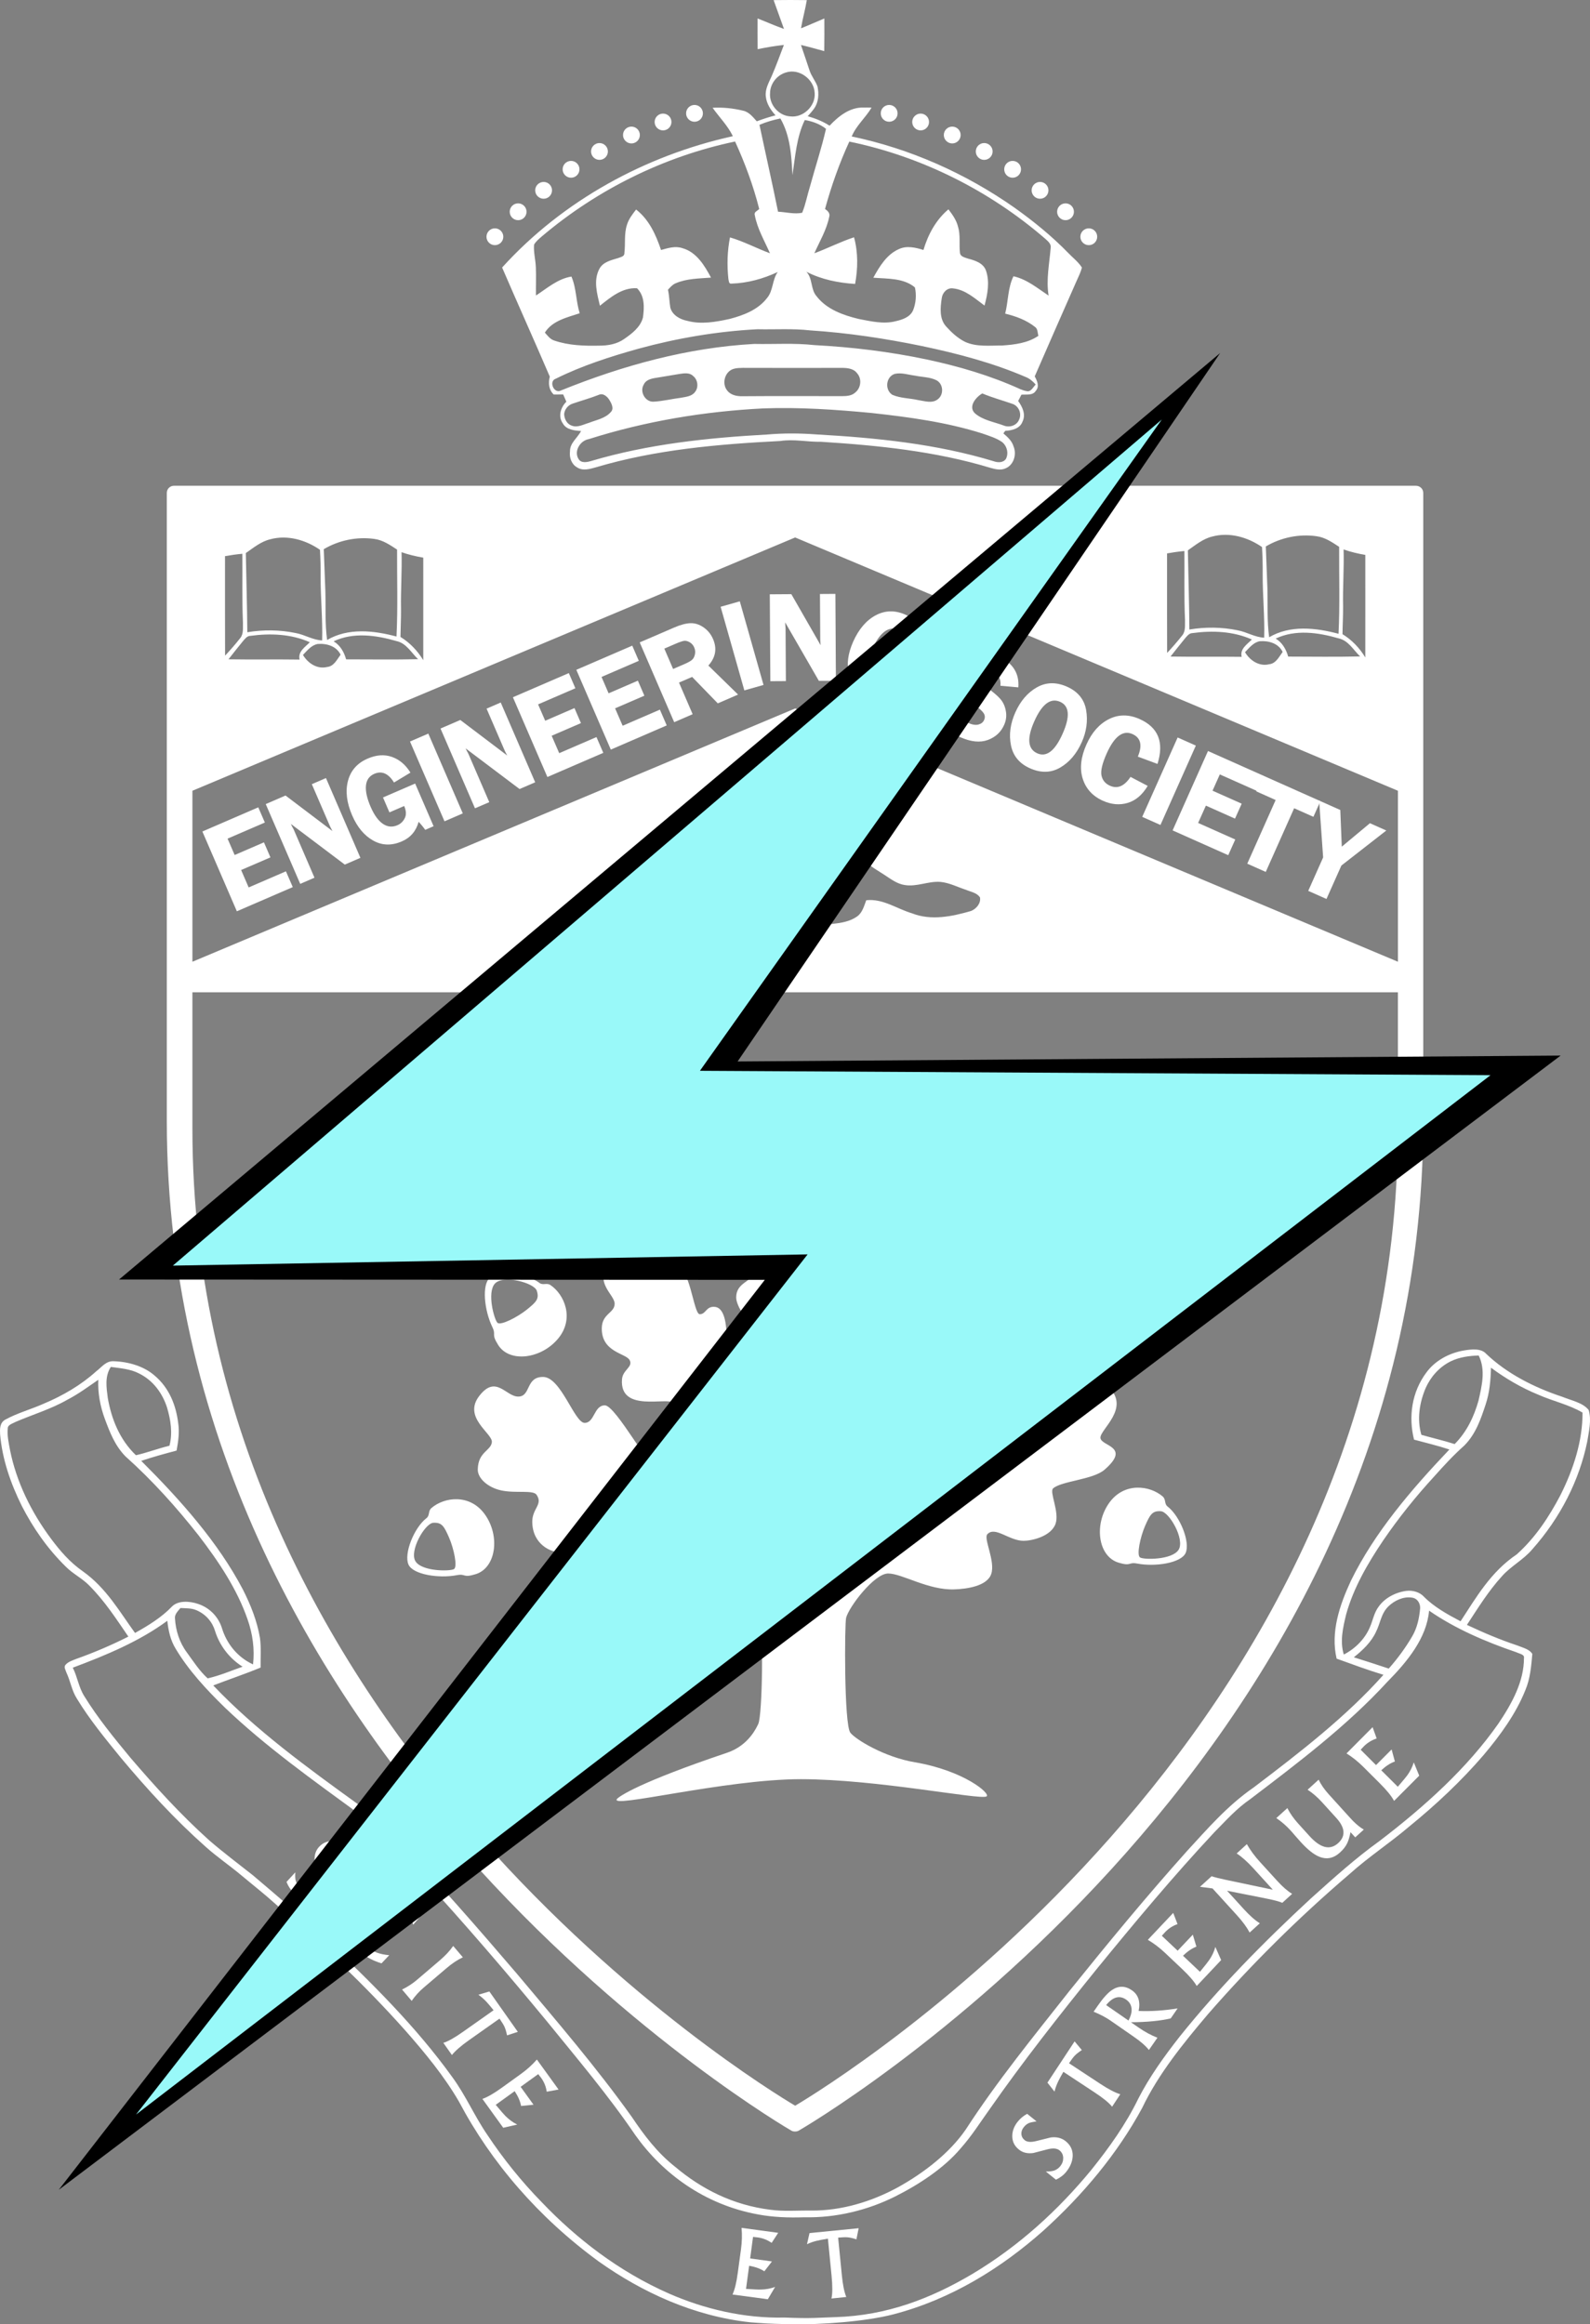 <?xml version="1.0" encoding="UTF-8" standalone="no"?>
<!-- Generator: Adobe Illustrator 16.0.0, SVG Export Plug-In . SVG Version: 6.00 Build 0)  -->

<svg
   version="1.1"
   id="Layer_1"
   x="0px"
   y="0px"
   width="272.945px"
   height="398.881px"
   viewBox="0 0 272.945 398.881"
   enable-background="new 0 0 272.945 398.881"
   xml:space="preserve"
   sodipodi:docname="icon-dark.svg"
   inkscape:version="1.4 (86a8ad7, 2024-10-11)"
   xmlns:inkscape="http://www.inkscape.org/namespaces/inkscape"
   xmlns:sodipodi="http://sodipodi.sourceforge.net/DTD/sodipodi-0.dtd"
   xmlns="http://www.w3.org/2000/svg"
   xmlns:svg="http://www.w3.org/2000/svg"><rect x="0" y="0" width="272.945" height="398.881" fill="#808080" stroke="none"/><sodipodi:namedview
   id="namedview51"
   pagecolor="#ffffff"
   bordercolor="#000000"
   borderopacity="0.25"
   inkscape:showpageshadow="2"
   inkscape:pageopacity="0.0"
   inkscape:pagecheckerboard="0"
   inkscape:deskcolor="#d1d1d1"
   inkscape:zoom="2.0557509"
   inkscape:cx="136.44649"
   inkscape:cy="199.44051"
   inkscape:window-width="1920"
   inkscape:window-height="1022"
   inkscape:window-x="-8"
   inkscape:window-y="-8"
   inkscape:window-maximized="1"
   inkscape:current-layer="Layer_1" /><defs
   id="defs51" />
<path
   d="M251.365,231.748c1.281-0.203,2.893-0.394,3.775,0.6c3.485,3.324,8.108,5.729,13.043,7.357  c1.565,0.646,3.551,1.002,4.543,2.286c0.5,1.771,0.033,3.614-0.252,5.396c-1.363,6.656-4.604,13.066-9.459,18.52  c-1.455,1.732-3.681,2.885-5.179,4.586c-2.373,2.6-4.144,5.516-6.021,8.358c2.81,1.323,5.683,2.545,8.688,3.543  c0.908,0.374,2.08,0.639,2.541,1.448c-0.188,2.09-0.354,4.222-1.199,6.219c-1.604,4.009-4.255,7.675-7.171,11.134  c-3.798,4.416-8.153,8.516-12.834,12.318c-3.25,2.769-6.938,5.18-10.097,8.03c-8.828,7.534-16.971,15.622-24.383,24.119  c-4.312,5.089-8.537,10.313-11.301,16.109c-4.199,7.752-10.092,14.854-17.041,21.118c-7.082,6.268-15.664,11.686-25.699,14.293  c-4.633,1.197-12.303,1.805-17.764,1.683c-4.011-0.091-4.466-0.163-6.693-0.321c-9.775-1.044-18.662-5.187-26.035-10.413  c-10.36-7.54-18.529-17.041-24.029-27.451c-2.513-4.339-5.797-8.334-9.225-12.224c-6.828-7.673-14.437-14.854-22.354-21.771  c-1.855-1.679-3.856-3.237-5.787-4.855c-2.011-1.685-4.226-3.191-6.162-4.93c-5.329-4.733-10.053-9.901-14.494-15.209  c-2.682-3.29-5.39-6.583-7.545-10.134c-0.926-1.42-1.126-3.049-1.837-4.537c-0.128-0.439-0.519-0.946-0.111-1.354  c0.44-0.492,1.171-0.719,1.816-0.981c3.089-1.095,6.077-2.378,8.938-3.823c-2.067-3.009-4.049-6.102-6.738-8.785  c-1.18-1.212-2.842-2.025-4.024-3.236c-3.16-3.104-5.61-6.659-7.521-10.379c-1.952-3.929-3.372-8.07-3.736-12.315  c-0.042-0.882-0.1-2.001,0.934-2.543c2.02-1.106,4.361-1.741,6.495-2.688c3.392-1.416,6.526-3.272,9.082-5.593  c0.918-0.669,1.663-1.841,3.086-1.713c2.547,0.092,5.125,0.892,6.895,2.431c2.587,2.164,3.703,5.191,4.076,8.143  c0.247,1.589,0.021,3.186-0.272,4.754c-2.043,0.54-4.086,1.1-6.068,1.765c6.785,6.78,13.193,13.974,17.443,22.069  c1.362,2.672,2.454,5.456,2.938,8.328c0.23,1.685,0.082,3.385,0.11,5.076c-2.661,1.104-5.425,2.022-8.129,3.065  c7.239,7.622,16.082,14.062,24.896,20.423c2.33,1.694,4.277,3.704,6.236,5.68c7.372,7.543,14.195,15.443,20.975,23.352  c6.865,8.178,13.675,16.088,19.785,24.652c2.05,3.059,4.318,6.083,7.408,8.513c4.516,3.803,9.906,6.564,16.336,7.36  c2.312,0.315,4.645,0.108,6.96,0.139c5.328,0.052,10.504-1.582,14.9-3.97c4.59-2.538,8.969-5.983,11.68-9.939  c5.402-8.328,11.633-15.963,17.879-23.88c6.506-8.081,13.127-16.118,20.123-23.929c3.518-3.827,6.931-7.785,11.426-10.894  c7.939-6.018,15.878-12.149,22.275-19.328c-2.727-0.826-5.371-1.819-8.037-2.773c-1.062-4.538,0.492-9.15,2.459-13.38  c4.027-8.226,10.285-15.56,16.9-22.515c-1.984-0.653-4.039-1.146-6.07-1.692c-0.971-3.89-0.422-8.16,2.162-11.578  C246.314,233.565,248.698,232.186,251.365,231.748 M249.017,233.629c-2.037,1.021-3.438,2.718-4.26,4.521  c-1.097,2.566-1.537,5.416-0.761,8.082c1.892,0.551,3.836,0.982,5.715,1.59c2.132-2.145,3.343-4.791,4.093-7.451  c0.575-2.537,1.256-5.258,0.037-7.748C252.17,232.668,250.464,232.916,249.017,233.629 M19.024,234.582  c-1.07,1.637-0.75,3.559-0.521,5.326c0.612,3.512,1.981,7.098,4.832,9.828c1.95-0.447,3.81-1.158,5.757-1.633  c0.565-2.18,0.217-4.424-0.42-6.562c-0.746-2.309-2.265-4.59-4.82-5.847C22.406,234.941,20.67,234.806,19.024,234.582   M255.015,241.071c-0.812,2.438-1.656,4.995-3.638,6.993c-1.887,1.676-3.557,3.498-5.192,5.33  c-3.188,3.467-6.104,7.111-8.695,10.898c-2.723,4.024-5.152,8.24-6.404,12.746c-0.541,2.26-1.109,4.621-0.402,6.903  c2.104-1.087,3.679-2.795,4.486-4.717c0.521-1.185,0.699-2.478,1.533-3.56c1-1.379,2.744-2.371,4.676-2.646  c1.135-0.148,2.344,0.22,3.035,0.975c1.727,1.754,4.021,3.036,6.312,4.239c2.676-4.083,5.17-8.476,9.64-11.479  c3.272-2.938,5.582-6.517,7.493-10.146c2.255-4.494,3.82-9.31,3.804-14.188c-2.308-1.371-5.104-1.965-7.584-3.069  c-2.976-1.214-5.674-2.818-8.133-4.64C255.894,236.847,255.714,239.002,255.015,241.071 M11.528,240.229  c-2.744,1.581-5.914,2.521-8.863,3.792c-0.514,0.289-1.358,0.496-1.332,1.119c-0.13,1.26,0.175,2.511,0.396,3.751  c1.089,5.396,3.591,10.564,7.064,15.22c1.521,2.03,3.209,4.013,5.447,5.562c4.015,2.854,6.27,6.894,8.938,10.563  c2.3-1.28,4.558-2.681,6.29-4.481c1.06-1.146,3.116-0.998,4.565-0.492c2.133,0.714,3.535,2.398,4.077,4.185  c0.77,2.498,2.53,4.896,5.327,6.185c0.298-2.618-0.062-5.254-0.955-7.771c-1.785-5.15-4.951-9.891-8.414-14.396  c-3.754-4.76-7.859-9.355-12.539-13.541c-1.819-1.856-2.697-4.181-3.533-6.422c-0.803-2.176-1.219-4.441-1.124-6.713  C15.136,237.979,13.46,239.238,11.528,240.229 M238.398,275.616c-1.334,1.24-1.439,2.978-2.197,4.445  c-0.781,1.696-2.223,3.108-3.799,4.351c2.006,0.637,4.012,1.271,5.996,1.938c1.525-1.725,2.877-3.566,4-5.488  c0.9-1.512,1.238-3.199,1.389-4.869c0.033-0.746-0.396-1.686-1.402-1.822C240.859,273.936,239.366,274.709,238.398,275.616   M30.982,275.955c-0.445,0.537-1.037,1.094-0.944,1.801c0.123,2.043,0.75,4.097,2.058,5.851c1.108,1.508,2.106,3.104,3.549,4.421  c2.079-0.462,4.012-1.314,5.998-1.999c-2.387-1.512-3.968-3.728-4.72-6.108c-0.432-1.504-1.558-2.918-3.278-3.619  C32.817,275.959,31.872,276.012,30.982,275.955 M245.32,276.407c-0.404,4.679-3.703,8.718-7.195,12.251  c-6.832,7.446-15.205,13.792-23.51,20.101c-2.389,1.643-4.221,3.729-6.17,5.695c-7.084,7.583-13.656,15.472-20.131,23.396  c-6.412,7.927-12.703,15.92-18.471,24.174c-1.711,2.387-2.986,4.466-4.976,6.713c-2.815,3.32-7.056,6.134-11.267,8.239  c-4.651,2.312-10.082,3.665-15.545,3.534c-2.672,0.093-5.354,0-7.961-0.492c-9.18-1.688-16.358-7.029-21.033-13.608  c-4.646-6.838-9.93-13.062-15.213-19.567c-6.931-8.396-14.049-16.688-21.488-24.797c-3.438-3.666-6.812-7.396-10.707-10.747  c-7.965-5.822-16.059-11.582-23.025-18.234c-3.217-3.132-6.268-6.425-8.469-10.116c-0.919-1.491-1.256-3.153-1.436-4.803  c-4.744,3.498-10.463,5.897-16.229,8.048c0.805,1.592,1.001,3.346,1.973,4.887c2.271,3.688,5.076,7.133,7.902,10.543  c4.224,4.933,8.623,9.779,13.582,14.232c2.386,2.054,4.934,3.973,7.425,5.934c4.209,3.562,8.412,7.14,12.38,10.885  c7.944,7.471,15.696,15.175,21.854,23.737c2.359,3.209,3.849,6.773,6.098,10.027c2.679,4.029,5.771,7.884,9.275,11.472  c5.994,6.278,13.238,11.894,21.844,15.689c6.07,2.66,12.914,4.284,19.833,4.12c4.79,0.199,5.758,0.016,8.77-0.072  c8.81-0.266,16.381-3.205,23.459-7.391c8.101-4.83,14.84-11.062,20.43-17.85c3.113-3.874,5.978-7.906,8.072-12.224  c1.926-3.76,4.448-7.277,7.131-10.694c6.718-8.378,14.396-16.197,22.502-23.686c3.793-3.403,7.572-6.832,11.806-9.877  c7.793-5.958,15.06-12.52,20.383-20.128c2.334-3.459,4.406-7.236,4.396-11.267c0.123-0.622-0.797-0.722-1.289-0.978  C254.968,281.734,249.771,279.484,245.32,276.407"
   id="path1"
   style="paint-order:stroke fill markers;fill-rule:nonzero;fill:#ffffff;fill-opacity:1" />
<path
   d="M124.802,300.797c-15.187,5.114-18.48,7.476-18.867,7.904c-1.622,1.799,18.499-3.371,31.534-3.371  c13.031,0,30.554,3.562,31.855,2.971c0.887-0.406-3.787-4.436-12.309-5.879c-5.183-0.877-10.104-3.883-11.035-5.056  c-1.103-1.384-0.998-18.723-0.732-19.733c0.482-1.877,4.834-7.603,7.213-7.603c2.385,0,6.871,2.89,11.355,2.728  c2.166-0.07,5.646-0.562,6.344-2.646c0.74-2.226-1.361-6.067-0.672-6.817c1.338-1.44,3.719,1.127,6.234,1.127  c1.332,0,4.678-0.715,5.473-2.91c0.723-1.996-1.088-5.471-0.422-6.077c1.4-1.278,6.854-1.495,8.83-3.209  c4.619-4.013-0.562-4.013-0.697-5.452c-0.146-1.443,5.303-5.134,1.318-8.825c-3.982-3.69-5.949,2.408-7.625,2.408  c-1.688,0-0.031-2.729-3.242-2.789c-3.205-0.062-5.73,8.604-7.518,8.665c-1.791,0.061-0.787-1.914-2.785-1.866  c-5.207,0.12-5.729,9.563-7.623,9.621c-1.888,0.067-1.049-2.22-2.992-2.157c-4.049,0.114-4.346,6.842-7.678,11.127  c-2.056,2.646-4.652,3.551-5.515,3.551c-2.265,0-2.104-0.541-2.104-0.541s-0.051-13.232,0.213-14.137  c0.264-0.908,2.729-4.151,3.988-4.151c1.268,0,9.834,0.478,11.457-1.394c1.631-1.861,0.743-4.088,1.313-4.63  c0.58-0.538,5.473,0.486,7.312-2.223c1.838-2.708,0.313-5.175,1-6.194c0.682-1.025,6.041-0.847,5.934-5.119  c-0.102-4.268-2.096-2.222-2.096-3.727c0-1.51,4.356-4.689,1.362-7.281c-3-2.588-5.573,2.286-6.786,2.229  c-1.203-0.062-0.941-2.144-3.148-2.229c-4.939-0.18-3.576,7.941-5.199,7.941c-1.633,0-1.312-2.196-3.047-2.227  c-3.785-0.061-2.686,9.807-4.371,9.928c-1.676,0.123-1.059-1.229-2.262-1.201c-2.832,0.058-2.521,10.103-3.779,11.369  c-1.26,1.264-2.207,1.744-2.572,1.084c-0.367-0.666-1.264-9.93-0.631-11.014c0.631-1.078,6.355-6.675,6.412-10.646  c0.057-3.967-3.26-2.346-3.361-3.795c-0.109-1.439,2.84-2.823,2.84-6.014c0-3.188-3.312-2.162-3.475-3.668  c-0.162-1.504,1.582-0.9,1.582-3.551c0-4.512-4.102-2.646-4.84-3.188c-0.74-0.541,1.629-5.896-3.256-5.896  c-4.887,0-2.904,4.921-3.521,5.596c-1.106,1.202-6.206-1.681-5.992,2.948c0.137,3.005,1.472,3.606,1.572,4.749  c0.106,1.145-3.624,1.145-3.678,3.796c-0.053,2.647,2.995,3.787,2.995,5.228c0,1.449-2.731,1.514-2.731,4.098  s5.519,8.421,6.205,9.508c0.681,1.083,0.837,11.608,0.101,12.452c-0.734,0.843-2.474-0.844-2.892-1.805  c-0.418-0.96-0.577-6.438-1.416-7.88c-0.841-1.447-3.102-0.243-3.521-0.967c-0.424-0.72,0.841-9.442-2.159-9.686  c-1.518-0.124-1.469,1.264-2.574,1.264c-1.103,0-1.627-8.604-4.466-8.726c-2.839-0.116-2.049,2.351-3.521,2.351  c-1.469,0-4.151-6.262-7.303-2.711c-3.155,3.551,0.683,5.656,0.683,7.281c0,1.624-2.179,1.686-2.207,4.207  c-0.056,4.156,4.149,4.273,4.783,5.48c0.626,1.197-1.191,1.625-1.316,3.306c-0.418,5.776,7.83,2.948,8.83,4.032  c0.994,1.074-0.475,2.764-0.475,4.086c0,3.492,10.038,1.449,11.616,2.353c1.574,0.901,3.783,3.828,4.892,5.283  c1.101,1.452,1.362,13.127,0.103,14.028c-0.468,0.334-3.529,1.145-5.784-1.686c-2.088-2.624-3.601-7.107-5.307-10.291  c-1.414-2.64-3.146-4.252-3.833-4.271c-2.422-0.057-2.051,2.529-3.472,2.529c-1.418,0-7.621-11.611-9.511-11.611  c-1.896,0-1.739,3.009-3.474,3.009s-4.046-7.821-7.093-7.882c-3.051-0.057-2.104,3.312-4.256,3.369  c-2.156,0.061-3.84-3.854-6.73-0.121c-2.893,3.729,2.314,6.438,2.156,7.943c-0.159,1.506-2.365,1.62-2.419,4.693  c-0.024,1.512,1.749,3.121,4.101,3.604c2.406,0.504,5.405-0.127,5.988,0.729c1.16,1.684-0.768,2.338-0.734,4.688  c0.055,3.793,3.149,5.27,5.101,5.235c3.1-0.063,7.037-4.212,8.198-2.651c1.157,1.569-1.419,3.135-1.206,5.235  c0.207,2.108,2.572,5.177,6.565,5.119c3.993-0.063,6.676-2.472,11.248-2.472s8.249,4.031,9.036,5.596  c0.792,1.564,0.58,17.152-0.153,18.591C129.918,296.344,128.59,299.526,124.802,300.797"
   id="path2"
   style="paint-order:stroke fill markers;fill-rule:nonzero;fill:#ffffff;fill-opacity:1" />
<path
   d="M83.204,259.847c2.7,3.714,1.971,9.229-1.562,10.306c-2.25,0.688-1.646-0.137-3.211,0.165  c-3.124,0.599-7.537-0.112-8.303-1.808c-0.843-1.863,0.952-6.338,3.086-7.981c0.6-0.457,0.241-1.204,0.842-1.726  C76.259,256.898,80.638,256.315,83.204,259.847 M77.083,263.858c-0.861-1.97-1.24-2.606-2.693-2.53  c-1.454,0.079-4.181,4.856-3.06,6.622c1.125,1.763,5.968,1.722,6.606,1.323C78.582,268.875,77.893,265.709,77.083,263.858"
   id="path3"
   style="paint-order:stroke fill markers;fill-rule:nonzero;fill:#ffffff;fill-opacity:1" />
<path
   d="M95.873,229.642c-2.891,3.569-8.405,4.305-10.362,1.164c-1.244-1.985-0.296-1.62-0.988-3.054  c-1.394-2.871-1.854-7.307-0.416-8.488c1.583-1.297,6.373-0.725,8.514,0.91c0.599,0.455,1.217-0.084,1.881,0.365  C96.906,222.17,98.611,226.246,95.873,229.642 M90.406,224.772c1.675-1.347,2.198-1.875,1.74-3.263  c-0.455-1.385-5.771-2.774-7.187-1.23c-1.41,1.544-0.112,6.213,0.438,6.729C85.952,227.52,88.828,226.037,90.406,224.772"
   id="path4"
   style="paint-order:stroke fill markers;fill-rule:nonzero;fill:#ffffff;fill-opacity:1" />
<path
   d="M190.448,257.856c2.566-3.524,6.947-2.942,9.146-1.042c0.596,0.523,0.239,1.27,0.84,1.725  c2.131,1.646,3.932,6.118,3.09,7.982c-0.77,1.701-5.178,2.402-8.305,1.807c-1.564-0.302-0.963,0.521-3.213-0.16  C188.472,267.09,187.748,261.575,190.448,257.856 M196.568,261.869c-0.809,1.854-1.502,5.016-0.857,5.414  c0.639,0.402,5.48,0.442,6.609-1.32c1.125-1.769-1.604-6.545-3.061-6.621C197.804,259.26,197.429,259.903,196.568,261.869"
   id="path5"
   style="paint-order:stroke fill markers;fill-rule:nonzero;fill:#ffffff;fill-opacity:1" />
<path
   d="M180.289,232.047c-2.739-3.396-1.034-7.474,1.371-9.103c0.662-0.444,1.283,0.093,1.881-0.364  c2.14-1.634,6.929-2.209,8.511-0.91c1.442,1.185,0.985,5.619-0.41,8.487c-0.697,1.433,0.256,1.067-0.994,3.054  C188.693,236.354,183.179,235.621,180.289,232.047 M185.757,227.178c1.571,1.269,4.448,2.748,5.002,2.234  c0.555-0.519,1.85-5.183,0.444-6.729c-1.416-1.541-6.733-0.152-7.188,1.23C183.558,225.306,184.08,225.836,185.757,227.178"
   id="path6"
   style="paint-order:stroke fill markers;fill-rule:nonzero;fill:#ffffff;fill-opacity:1" />
<path
   d="M120.453,211.697c-3.658,2.776-9.191,2.162-10.336-1.354c-0.729-2.23,0.101-1.644-0.227-3.202  c-0.664-3.112-0.045-7.536,1.636-8.339c1.845-0.881,6.356,0.828,8.041,2.927c0.473,0.587,1.21,0.214,1.741,0.812  C123.258,204.688,123.932,209.058,120.453,211.697 M116.317,205.655c1.953-0.896,2.584-1.282,2.478-2.741  c-0.11-1.449-4.941-4.082-6.685-2.916c-1.741,1.153-1.602,5.995-1.186,6.629C111.342,207.26,114.486,206.504,116.317,205.655"
   id="path7"
   style="paint-order:stroke fill markers;fill-rule:nonzero;fill:#ffffff;fill-opacity:1" />
<path
   d="M154.275,212.857c-3.48-2.636-2.807-7.001-0.855-9.163c0.527-0.59,1.27-0.222,1.736-0.807  c1.688-2.103,6.197-3.806,8.047-2.929c1.682,0.809,2.301,5.228,1.635,8.34c-0.328,1.563,0.496,0.976-0.227,3.209  C163.464,215.022,157.927,215.633,154.275,212.857 M158.407,206.822c1.832,0.854,4.98,1.6,5.395,0.967  c0.416-0.637,0.555-5.475-1.188-6.635c-1.74-1.158-6.572,1.475-6.684,2.921C155.825,205.537,156.457,205.92,158.407,206.822"
   id="path8"
   style="paint-order:stroke fill markers;fill-rule:nonzero;fill:#ffffff;fill-opacity:1" />
<path
   d="M28.634,84.599c0-0.729,0.588-1.243,1.241-1.236h213.183c0.647,0,1.262,0.492,1.262,1.236V192.34  c0,111.488-106.916,173.133-107.219,173.309c-0.305,0.182-0.894,0.206-1.249,0c-0.357-0.21-107.218-62.1-107.218-173.311V84.599   M125.97,142.472c-2.48,1.872-5.568,2.686-8.604,3.097c-1.374,0.217-2.791,0.248-4.12,0.684c-0.938,0.273-1.526,1.098-2.111,1.822  c-0.556,0.744-1.28,1.336-1.809,2.09c-0.309,0.555,0.126,1.176,0.58,1.496c1.226,0.905,2.674,1.424,4.035,2.079  c2.724,1.324,5.837,1.011,8.762,0.863c-0.621,0.674-1.292,1.308-1.929,1.967c-0.312,0.356-0.741,0.74-0.628,1.271  c0.524,0.67,1.428,0.797,2.213,0.912c1.438,0.186,2.973,0.192,4.289-0.48c1.682-0.796,3.379-1.573,5.159-2.104  c1.708-0.488,3.499-0.234,5.244-0.151c-0.69,0.854-1.485,1.696-1.661,2.835c2.518-0.046,5.04-0.067,7.551-0.301  c1.459-0.163,2.994-0.41,4.215-1.291c0.893-0.656,1.174-1.782,1.549-2.769c2.848-0.321,5.242,1.47,7.859,2.247  c3.279,1.293,6.871,0.544,10.133-0.404c0.891-0.356,1.713-1.316,1.533-2.319c-0.51-0.808-1.562-0.949-2.371-1.302  c-1.473-0.472-2.869-1.223-4.426-1.369c-2.07-0.16-4.051,0.886-6.129,0.535c-1.293-0.189-2.343-0.998-3.412-1.695  c-1.187-0.811-2.558-1.442-3.449-2.625c-1.211-1.6-2.053-3.514-3.672-4.771c-2.916-2.355-6.508-4.32-10.376-4.08  C131.207,138.836,128.438,140.621,125.97,142.472 M114.127,149.265c0.317-0.694,0.68-1.536,1.524-1.688  c0.833-0.031,1.646,0.202,2.46,0.375C116.945,148.715,115.614,149.931,114.127,149.265 M33.028,193.652  c0,104.561,97.027,163.889,103.473,167.715c6.446-3.826,103.468-63.154,103.468-167.715v-23.365H33.028V193.652 M208.099,92.078  c-1.594,0.381-2.863,1.454-4.185,2.367c0.084,4.531,0.229,9.061,0.261,13.587c2.735-0.45,5.559-0.432,8.278,0.134  c1.562,0.282,2.949,1.199,4.56,1.269c0.106-3.644-0.275-7.279-0.256-10.923c0.018-1.545-0.027-3.09-0.113-4.631  C214.189,92.185,211.043,91.277,208.099,92.078 M217.293,93.778c0.078,2.416,0.199,4.822,0.277,7.24  c0.073,2.774-0.086,5.578,0.299,8.341c3.621-2.128,8.017-1.63,11.908-0.592c0.245-4.967,0.082-9.948,0.104-14.924  c-1.203-0.787-2.439-1.643-3.904-1.823C223,91.599,219.884,92.244,217.293,93.778 M230.646,94.291  c0.092,3.279-0.162,6.555-0.086,9.832c0.01,1.568-0.084,3.139-0.101,4.711c1.609,0.978,2.943,2.383,3.912,3.994  c0-5.871,0.013-11.732,0.002-17.6C233.111,95.015,231.855,94.719,230.646,94.291 M200.339,94.971  c0.01,5.691-0.015,11.383,0.014,17.08c0.902-0.971,1.774-1.967,2.594-3.008c0.619-0.746,0.439-1.791,0.477-2.687  c-0.18-3.929-0.059-7.862-0.105-11.794C202.312,94.652,201.327,94.793,200.339,94.971 M204.707,108.648  c-0.571,0.007-0.926,0.499-1.264,0.886c-0.845,1.04-1.687,2.085-2.507,3.14c4.074,0.067,8.142-0.008,12.216,0.047  c-0.339-1.36,0.932-2.146,1.747-2.975C211.724,108.328,208.116,108.18,204.707,108.648 M218.988,109.586  c1.135,0.687,1.795,1.847,2.146,3.094c4.114,0.008,8.229,0.07,12.346-0.027c-1.15-1.109-2.019-2.745-3.701-3.107  C226.289,108.535,222.398,107.98,218.988,109.586 M213.724,111.924c0.842,1.426,2.432,2.492,4.139,2.07  c1.176-0.115,1.693-1.279,2.322-2.111c-0.709-1.483-2.426-1.967-3.951-1.838C215.152,110.258,214.452,111.184,213.724,111.924   M46.386,92.549c-1.596,0.383-2.869,1.453-4.187,2.365c0.077,4.531,0.227,9.06,0.258,13.588c2.736-0.449,5.562-0.43,8.282,0.133  c1.562,0.279,2.945,1.199,4.561,1.271c0.105-3.644-0.275-7.278-0.259-10.923c0.015-1.544-0.024-3.089-0.114-4.63  C52.469,92.65,49.329,91.748,46.386,92.549 M55.58,94.248c0.076,2.416,0.199,4.826,0.274,7.237c0.081,2.782-0.083,5.585,0.3,8.345  c3.624-2.125,8.021-1.632,11.91-0.593c0.247-4.966,0.08-9.944,0.101-14.919c-1.204-0.788-2.437-1.643-3.904-1.829  C61.282,92.069,58.163,92.715,55.58,94.248 M68.93,94.762c0.095,3.279-0.157,6.548-0.089,9.828c0.014,1.567-0.076,3.141-0.097,4.716  c1.607,0.977,2.939,2.383,3.916,3.991c-0.004-5.869,0.001-11.735,0.001-17.597C71.393,95.484,70.14,95.19,68.93,94.762   M38.625,95.441c0.005,5.689-0.016,11.382,0.011,17.078c0.906-0.967,1.78-1.964,2.596-3.005c0.621-0.747,0.438-1.789,0.473-2.69  c-0.172-3.924-0.051-7.857-0.105-11.79C40.599,95.125,39.612,95.265,38.625,95.441 M42.99,109.121  c-0.576,0.006-0.924,0.496-1.266,0.887c-0.842,1.041-1.686,2.08-2.502,3.138c4.07,0.065,8.139-0.013,12.211,0.046  c-0.334-1.359,0.935-2.145,1.756-2.975C50.007,108.799,46.401,108.651,42.99,109.121 M57.269,110.057  c1.138,0.686,1.8,1.846,2.146,3.098c4.118,0.003,8.232,0.064,12.351-0.029c-1.154-1.109-2.018-2.748-3.701-3.108  C64.572,109.004,60.679,108.449,57.269,110.057 M52.008,112.395c0.843,1.422,2.432,2.488,4.14,2.07  c1.181-0.114,1.694-1.278,2.32-2.111c-0.705-1.482-2.427-1.969-3.951-1.836C53.438,110.727,52.73,111.65,52.008,112.395   M239.972,135.703L136.498,92.236L33.03,135.703v29.344l103.469-43.467l103.474,43.467V135.703z"
   id="path9"
   style="paint-order:stroke fill markers;fill-rule:nonzero;fill:#ffffff;fill-opacity:1" />
<path
   d="M84.953,39.186c0.795,0,1.447,0.648,1.447,1.445s-0.652,1.442-1.447,1.442c-0.797,0-1.442-0.646-1.442-1.442  S84.156,39.186,84.953,39.186"
   id="path10"
   style="paint-order:stroke fill markers;fill-rule:nonzero;fill:#ffffff;fill-opacity:1" />
<path
   d="M88.942,34.899c0.795,0,1.445,0.646,1.445,1.442s-0.65,1.447-1.445,1.447c-0.799,0-1.443-0.65-1.443-1.447  S88.143,34.899,88.942,34.899"
   id="path11"
   style="paint-order:stroke fill markers;fill-rule:nonzero;fill:#ffffff;fill-opacity:1" />
<path
   d="M93.32,31.224c0.797,0,1.442,0.644,1.442,1.442c0,0.795-0.646,1.441-1.442,1.441c-0.795,0-1.446-0.646-1.446-1.441  C91.873,31.867,92.525,31.224,93.32,31.224"
   id="path12"
   style="paint-order:stroke fill markers;fill-rule:nonzero;fill:#ffffff;fill-opacity:1" />
<path
   d="M98.028,27.613c0.795,0,1.444,0.645,1.444,1.446c0,0.792-0.649,1.442-1.444,1.442c-0.799,0-1.444-0.65-1.444-1.442  C96.583,28.256,97.229,27.613,98.028,27.613"
   id="path13"
   style="paint-order:stroke fill markers;fill-rule:nonzero;fill:#ffffff;fill-opacity:1" />
<path
   d="M102.91,24.551c0.791,0,1.442,0.646,1.442,1.443c0,0.797-0.651,1.442-1.442,1.442c-0.795,0-1.446-0.646-1.446-1.442  C101.464,25.195,102.115,24.551,102.91,24.551"
   id="path14"
   style="paint-order:stroke fill markers;fill-rule:nonzero;fill:#ffffff;fill-opacity:1" />
<path
   d="M108.395,21.728c0.797,0,1.445,0.644,1.445,1.446c0,0.791-0.648,1.442-1.445,1.442s-1.447-0.651-1.447-1.442  C106.948,22.371,107.599,21.728,108.395,21.728"
   id="path15"
   style="paint-order:stroke fill markers;fill-rule:nonzero;fill:#ffffff;fill-opacity:1" />
<path
   d="M113.818,19.494c0.797,0,1.447,0.646,1.447,1.442s-0.65,1.442-1.447,1.442c-0.79,0-1.442-0.646-1.442-1.442  S113.028,19.494,113.818,19.494"
   id="path16"
   style="paint-order:stroke fill markers;fill-rule:nonzero;fill:#ffffff;fill-opacity:1" />
<path
   d="M119.224,18.01c0.795,0,1.44,0.645,1.44,1.443c0,0.795-0.646,1.442-1.44,1.442c-0.798,0-1.447-0.647-1.447-1.442  C117.776,18.654,118.426,18.01,119.224,18.01"
   id="path17"
   style="paint-order:stroke fill markers;fill-rule:nonzero;fill:#ffffff;fill-opacity:1" />
<path
   d="M186.907,39.186c0.797,0,1.441,0.648,1.441,1.445s-0.646,1.442-1.441,1.442c-0.795,0-1.447-0.646-1.447-1.442  C185.459,39.834,186.111,39.186,186.907,39.186"
   id="path18"
   style="paint-order:stroke fill markers;fill-rule:nonzero;fill:#ffffff;fill-opacity:1" />
<path
   d="M182.916,34.899c0.798,0,1.438,0.646,1.438,1.442s-0.645,1.447-1.438,1.447c-0.799,0-1.448-0.65-1.448-1.447  S182.118,34.899,182.916,34.899"
   id="path19"
   style="paint-order:stroke fill markers;fill-rule:nonzero;fill:#ffffff;fill-opacity:1" />
<path
   d="M178.539,31.224c0.795,0,1.44,0.644,1.44,1.442c0,0.795-0.646,1.441-1.44,1.441c-0.799,0-1.444-0.646-1.444-1.441  C177.095,31.867,177.741,31.224,178.539,31.224"
   id="path20"
   style="paint-order:stroke fill markers;fill-rule:nonzero;fill:#ffffff;fill-opacity:1" />
<path
   d="M173.828,27.613c0.804,0,1.444,0.645,1.444,1.446c0,0.792-0.643,1.442-1.444,1.442c-0.793,0-1.44-0.65-1.44-1.442  C172.388,28.256,173.035,27.613,173.828,27.613"
   id="path21"
   style="paint-order:stroke fill markers;fill-rule:nonzero;fill:#ffffff;fill-opacity:1" />
<path
   d="M168.947,24.549c0.799,0,1.449,0.646,1.449,1.447c0,0.791-0.65,1.442-1.449,1.442c-0.789,0-1.438-0.651-1.438-1.442  C167.509,25.194,168.157,24.549,168.947,24.549"
   id="path22"
   style="paint-order:stroke fill markers;fill-rule:nonzero;fill:#ffffff;fill-opacity:1" />
<path
   d="M163.464,21.728c0.803,0,1.444,0.644,1.444,1.446c0,0.791-0.644,1.442-1.444,1.442c-0.796,0-1.445-0.651-1.445-1.442  C162.019,22.371,162.668,21.728,163.464,21.728"
   id="path23"
   style="paint-order:stroke fill markers;fill-rule:nonzero;fill:#ffffff;fill-opacity:1" />
<path
   d="M158.037,19.494c0.795,0,1.444,0.646,1.444,1.442s-0.649,1.442-1.444,1.442c-0.793,0-1.442-0.646-1.442-1.442  S157.244,19.494,158.037,19.494"
   id="path24"
   style="paint-order:stroke fill markers;fill-rule:nonzero;fill:#ffffff;fill-opacity:1" />
<path
   d="M152.636,18.01c0.799,0,1.448,0.645,1.448,1.443c0,0.795-0.649,1.442-1.448,1.442c-0.802,0-1.441-0.647-1.441-1.442  C151.195,18.654,151.834,18.01,152.636,18.01"
   id="path25"
   style="paint-order:stroke fill markers;fill-rule:nonzero;fill:#ffffff;fill-opacity:1" />
<path
   d="M132.802,0.021c1.898-0.028,3.804-0.028,5.7,0c-0.271,1.623-0.729,3.212-0.996,4.836c1.348-0.53,2.656-1.129,4.006-1.687  c0.008,1.875,0.017,3.739-0.018,5.604c-1.332-0.354-2.654-0.748-3.998-1.053c0.488,1.446,0.99,2.888,1.463,4.339  c0.312,0.995,1.02,1.802,1.373,2.779c0.273,1.268,0.199,2.709-0.58,3.791c-0.328,0.463-0.711,0.89-1.094,1.316  c1.318,0.37,2.594,0.889,3.75,1.624c1.518-1.614,3.482-3.187,5.816-3.112c0.465-0.01,0.924-0.004,1.393,0.008  c-1.021,1.732-2.627,3.064-3.412,4.955c10.021,2.09,19.551,6.334,27.916,12.199c3.303,2.348,6.461,4.914,9.283,7.819  c0.781,0.812,1.701,1.509,2.316,2.468c-0.193,0.838-0.604,1.605-0.945,2.387c-2.395,5.427-4.783,10.857-7.15,16.301  c0.408,0.738,0.857,1.725,0.191,2.465c-0.521,0.863-1.627,0.592-2.477,0.679c-0.185,0.356-0.373,0.713-0.556,1.074  c0.729,1,1.347,2.306,0.752,3.53c-0.438,1.222-1.819,1.533-2.974,1.598c-0.073,0.105-0.235,0.329-0.319,0.439  c0.726,0.615,1.479,1.293,1.752,2.244c0.562,1.332,0.041,3.15-1.34,3.736c-0.834,0.4-1.771,0.174-2.606-0.061  c-9.439-2.863-19.312-3.862-29.113-4.482c-2.33,0.046-4.657-0.497-6.985-0.136c-10.658,0.544-21.418,1.468-31.689,4.526  c-1.032,0.289-2.235,0.65-3.206-0.004c-0.955-0.537-1.345-1.688-1.209-2.744c-0.035-1.446,1.307-2.306,1.901-3.496  c-1.157-0.071-2.544-0.201-3.155-1.338c-0.83-1.199-0.326-2.736,0.631-3.688c-0.187-0.413-0.364-0.828-0.542-1.242  c-0.542,0-1.087,0.004-1.626,0.013c-0.855-0.816-0.963-1.977-0.672-3.068c-2.688-6.258-5.49-12.471-8.188-18.729  c10.381-11.457,24.562-19.218,39.61-22.541c-0.882-1.816-2.323-3.246-3.479-4.873c1.744-0.103,3.511,0.082,5.211,0.493  c1.037,0.208,1.711,1.089,2.376,1.832c1.051-0.397,2.121-0.747,3.215-1.028c-0.825-0.914-1.551-1.998-1.668-3.265  c-0.145-1.243,0.522-2.366,1.009-3.467c0.763-1.754,1.412-3.562,2.097-5.349c-1.509,0.168-3.015,0.418-4.504,0.728  c-0.021-1.763-0.021-3.517-0.013-5.271c1.512,0.588,2.997,1.25,4.531,1.795C133.993,3.316,133.398,1.67,132.802,0.021   M134.918,12.438c-1.528,0.44-2.696,1.903-2.726,3.504c-0.185,1.979,1.44,3.896,3.429,4.03c2.245,0.296,4.427-1.785,4.229-4.042  C139.732,13.599,137.19,11.696,134.918,12.438 M130.373,21.42c1.052,4.974,2.181,9.929,3.188,14.912  c1.367,0.064,2.799,0.463,4.141,0.182c0.611-1.477,0.881-3.061,1.363-4.583c0.898-3.276,1.973-6.519,2.729-9.821  c-1.032-0.83-2.348-1.299-3.639-1.511c-1.429,2.94-1.638,6.276-2.117,9.459c-0.172-3.312-0.369-6.781-2.078-9.729  C132.73,20.578,131.526,20.936,130.373,21.42 M93.076,40.518c-0.508,0.443-1.06,0.872-1.396,1.463  c-0.112,1.307,0.258,2.592,0.306,3.895c0.07,1.613-0.013,3.225,0.017,4.84c1.921-1.258,3.753-2.881,6.091-3.254  c0.864,2,0.766,4.229,1.419,6.297c-2.145,0.711-4.703,1.27-5.979,3.32c0.459,0.512,0.885,1.12,1.568,1.348  c2.497,0.867,5.176,0.949,7.793,0.891c1.463,0.004,2.985-0.264,4.208-1.113c1.356-0.94,2.845-2.047,3.271-3.729  c0.234-1.709,0.317-3.699-1.021-5.005c-2.508-0.164-4.532,1.537-6.371,3c-0.475-2.039-1.15-4.33-0.104-6.303  c0.621-1.213,2.029-1.515,3.218-1.873c0.426-0.186,1.106-0.25,1.088-0.85c0.201-1.611-0.072-3.288,0.44-4.859  c0.3-0.992,0.942-1.816,1.569-2.627c2.221,1.705,3.417,4.358,4.282,6.946c1.184-0.332,2.45-0.737,3.668-0.317  c2.418,0.666,3.803,2.98,4.91,5.051c-2.045,0.166-4.166,0.152-6.082,0.981c-0.537,0.226-0.912,0.683-1.306,1.099  c0.224,1.002,0.234,2.041,0.4,3.061c0.342,1.326,1.703,2.05,2.961,2.293c2.368,0.631,4.842,0.176,7.195-0.33  c2.383-0.621,4.883-1.562,6.438-3.578c1.099-1.277,0.879-3.136,1.849-4.486c-2.49,1.166-5.199,1.916-7.953,1.994  c-0.465,0.09-0.447-0.519-0.519-0.808c-0.252-2.369-0.19-4.785,0.276-7.123c2.365,0.694,4.55,1.864,6.859,2.724  c-0.939-2.16-2.19-4.241-2.608-6.582c-0.162-0.521,0.493-0.701,0.764-1.022c-1-3.976-2.439-7.846-4.141-11.576  C114.034,26.83,102.561,32.506,93.076,40.518 M145.795,24.299c-1.711,3.729-3.081,7.605-4.168,11.561  c0.453,0.321,0.921,0.736,0.718,1.363c-0.449,2.215-1.638,4.195-2.552,6.242c2.3-0.852,4.484-1.98,6.813-2.741  c0.714,2.599,0.668,5.375,0.183,8.006c-2.881-0.188-5.776-0.758-8.358-2.095c1.108,1.179,0.688,3.007,1.75,4.209  c1.735,2.252,4.563,3.25,7.231,3.896c2.09,0.398,4.278,0.933,6.397,0.37c1.127-0.259,2.422-0.693,2.931-1.854  c0.496-1.228,0.604-2.635,0.319-3.932c-1.95-1.639-4.733-1.47-7.143-1.667c1.07-1.935,2.303-4.005,4.422-4.922  c1.344-0.616,2.84-0.255,4.186,0.164c0.779-2.646,2.146-5.175,4.285-6.972c0.685,0.887,1.361,1.832,1.64,2.947  c0.459,1.453,0.168,2.988,0.338,4.482c0.05,0.709,0.865,0.833,1.401,1.03c1.197,0.315,2.593,0.747,3.062,2.032  c0.684,1.944,0.279,4.08-0.244,6.021c-1.639-1.199-3.273-2.729-5.387-2.942c-1.025-0.164-1.842,0.724-1.955,1.676  c-0.248,1.604-0.436,3.529,0.736,4.836c0.938,1.043,1.992,2.023,3.258,2.654c1.979,0.906,4.215,0.619,6.328,0.635  c2.164-0.147,4.439-0.41,6.271-1.668c-0.16-0.5-0.084-1.154-0.552-1.5c-1.485-1.193-3.319-1.863-5.153-2.304  c0.535-2.128,0.444-4.407,1.422-6.417c2.297,0.514,4.127,2.051,6.035,3.324c-0.455-2.736,0.135-5.484,0.354-8.208  c0.117-0.688-0.496-1.146-0.941-1.556C169.865,32.703,158.185,26.855,145.795,24.299 M109.606,59.842  c-4.844,1.355-9.674,2.9-14.189,5.143c-1.31,0.432-0.291,2.696,0.9,2.016c10.566-4.273,21.736-7.354,33.158-7.979  c3.442,0.07,6.905-0.178,10.334,0.204c6.451,0.341,12.892,1.122,19.207,2.45c5.527,1.173,10.992,2.771,16.146,5.117  c0.332,0.131,0.68,0.267,1.033,0.319c0.777,0.228,1.139-0.677,1.596-1.12c-0.48-0.535-1.02-1.025-1.691-1.283  c-5.711-2.459-11.76-4.045-17.834-5.322c-6.332-1.301-12.742-2.271-19.19-2.689c-3.004-0.342-6.021-0.129-9.039-0.195  C123.128,56.857,116.276,58.022,109.606,59.842 M125.948,63.297c-1.523,0.436-2.095,2.519-1.114,3.721  c0.627,0.818,1.719,1.012,2.698,0.979c5.684-0.046,11.364-0.014,17.051-0.014c0.776-0.008,1.625-0.057,2.226-0.616  c0.994-0.78,1.178-2.374,0.311-3.323c-0.574-0.791-1.627-0.901-2.535-0.91c-5.688,0.009-11.374,0.017-17.062-0.004  C126.99,63.142,126.451,63.149,125.948,63.297 M116.682,64.168c-1.419,0.25-2.839,0.463-4.256,0.707  c-0.758,0.123-1.624,0.387-1.94,1.164c-0.691,1.18,0.25,2.928,1.658,2.896c1.595-0.079,3.169-0.474,4.76-0.675  c0.828-0.16,1.819-0.229,2.374-0.952c0.693-0.814,0.531-2.154-0.312-2.8C118.356,63.909,117.446,64.059,116.682,64.168   M153.627,64.155c-1.553,0.463-1.801,2.755-0.434,3.604c1.391,0.603,2.967,0.564,4.437,0.904c1.106,0.158,2.407,0.635,3.385-0.168  c1.045-0.815,0.926-2.631-0.277-3.248c-1.129-0.555-2.438-0.521-3.66-0.781C155.937,64.324,154.779,63.909,153.627,64.155   M102.743,67.777c-1.448,0.569-2.952,0.979-4.423,1.487c-0.783,0.237-1.398,0.967-1.475,1.791c0.027,0.821,0.462,1.709,1.287,1.985  c0.987,0.396,2.004-0.195,2.942-0.466c1.285-0.51,2.794-0.752,3.756-1.832c0.609-0.579,0.175-1.438-0.174-2.024  C104.289,68.068,103.525,67.379,102.743,67.777 M167.38,70.949c1.364,1.167,3.239,1.45,4.885,2.062  c0.987,0.427,2.278,0.039,2.682-1.008c0.498-1.051-0.088-2.369-1.191-2.709c-1.711-0.596-3.465-1.069-5.131-1.775  C167.517,68.147,166.134,69.809,167.38,70.949 M131,70.088c-10.138,0.514-20.254,2.201-29.936,5.274  c-1.479,0.246-2.611,2.106-1.729,3.438c0.465,0.733,1.446,0.514,2.14,0.316c9.801-2.908,20.022-3.984,30.194-4.545  c2.818-0.246,5.654-0.229,8.478-0.017c10.254,0.579,20.582,1.61,30.449,4.606c0.689,0.25,1.635,0.271,2.086-0.412  c0.506-0.961,0.17-2.259-0.69-2.908c-1.011-0.694-2.213-1.039-3.367-1.45c-6.162-1.95-12.604-2.813-19.008-3.517  C143.429,70.284,137.209,69.86,131,70.088"
   id="path26"
   style="paint-order:stroke fill markers;fill-rule:nonzero;fill:#ffffff;fill-opacity:1" />
<polygon
   points="45.467,141.155 39.065,143.92 40.281,146.73 45.309,144.558 46.424,147.137 41.393,149.305 42.686,152.295   49.084,149.53 50.257,152.239 40.659,156.389 34.74,142.695 44.336,138.547 "
   id="polygon26"
   style="paint-order:stroke fill markers;fill-rule:nonzero;fill:#ffffff;fill-opacity:1" />
<path
   d="M55.955,133.523l5.915,13.693l-2.681,1.16l-9.257-6.977c0.109,0.234,0.181,0.387,0.216,0.456  c0.13,0.222,0.232,0.411,0.301,0.569l3.537,8.201l-2.449,1.06l-5.919-13.692l3.395-1.471l8.061,6.1  c-0.212-0.381-0.36-0.678-0.451-0.883l-3.094-7.165L55.955,133.523z"
   id="path27"
   style="paint-order:stroke fill markers;fill-rule:nonzero;fill:#ffffff;fill-opacity:1" />
<path
   d="M71.265,134.467l3.167,7.322l-1.438,0.623c-0.331-0.473-0.702-0.929-1.131-1.38c-0.44,1.601-1.403,2.729-2.892,3.363  c-1.747,0.761-3.393,0.71-4.915-0.147c-1.527-0.854-2.729-2.295-3.604-4.32c-0.944-2.18-1.184-4.159-0.715-5.928  c0.47-1.775,1.594-3.05,3.381-3.817c1.495-0.65,2.89-0.744,4.181-0.282c1.284,0.459,2.34,1.355,3.159,2.689l-2.82,1.697  c-0.962-1.553-2.087-2.051-3.389-1.486c-0.854,0.369-1.328,1.039-1.428,2.012c-0.094,0.973,0.17,2.189,0.802,3.648  c0.608,1.404,1.309,2.373,2.101,2.916c0.794,0.539,1.626,0.617,2.501,0.239c0.562-0.241,0.985-0.649,1.264-1.218  c0.285-0.561,0.246-1.255-0.106-2.078l-2.532,1.094l-1.104-2.56L71.265,134.467z"
   id="path28"
   style="paint-order:stroke fill markers;fill-rule:nonzero;fill:#ffffff;fill-opacity:1" />
<rect
   x="67.464"
   y="131.747"
   transform="matrix(-0.397 -0.918 0.918 -0.397 -17.857 255.183)"
   width="14.916"
   height="3.424"
   id="rect28"
   style="paint-order:stroke fill markers;fill-rule:nonzero;fill:#ffffff;fill-opacity:1" />
<path
   d="M85.957,120.56l5.915,13.692l-2.683,1.156l-9.256-6.974c0.106,0.235,0.181,0.384,0.219,0.455  c0.127,0.223,0.23,0.411,0.297,0.571l3.541,8.201l-2.455,1.053l-5.915-13.69l3.396-1.466l8.058,6.1  c-0.213-0.38-0.364-0.677-0.453-0.882l-3.095-7.165L85.957,120.56z"
   id="path29"
   style="paint-order:stroke fill markers;fill-rule:nonzero;fill:#ffffff;fill-opacity:1" />
<polygon
   points="98.771,118.115 92.37,120.879 93.589,123.69 98.615,121.515 99.728,124.094 94.701,126.266 95.996,129.252   102.391,126.491 103.563,129.199 93.966,133.344 88.048,119.656 97.646,115.51 "
   id="polygon29"
   style="paint-order:stroke fill markers;fill-rule:nonzero;fill:#ffffff;fill-opacity:1" />
<polygon
   points="109.659,113.408 103.261,116.172 104.475,118.982 109.502,116.81 110.615,119.39 105.589,121.558 106.884,124.547   113.279,121.784 114.451,124.49 104.854,128.641 98.934,114.948 108.534,110.801 "
   id="polygon30"
   style="paint-order:stroke fill markers;fill-rule:nonzero;fill:#ffffff;fill-opacity:1" />
<path
   d="M116.559,117.139l2.342,5.426l-3.168,1.373l-5.918-13.693l5.91-2.55c1.086-0.473,2.014-0.72,2.783-0.748  c0.771-0.028,1.523,0.209,2.257,0.709c0.726,0.498,1.276,1.173,1.64,2.015c0.708,1.643,0.442,3.158-0.805,4.547l5.099,4.979  l-3.479,1.51l-4.406-4.539L116.559,117.139z M114.039,111.313l1.509,3.492l1.93-0.833c0.629-0.272,1.068-0.52,1.315-0.732  c0.24-0.213,0.41-0.521,0.498-0.927c0.093-0.408,0.051-0.813-0.125-1.218c-0.166-0.381-0.424-0.674-0.774-0.879  c-0.355-0.199-0.681-0.282-0.972-0.238c-0.291,0.046-0.803,0.219-1.521,0.531L114.039,111.313z"
   id="path30"
   style="paint-order:stroke fill markers;fill-rule:nonzero;fill:#ffffff;fill-opacity:1" />
<rect
   x="120.013"
   y="109.164"
   transform="matrix(-0.273 -0.962 0.962 -0.273 55.525 263.734)"
   width="14.917"
   height="3.422"
   id="rect30"
   style="paint-order:stroke fill markers;fill-rule:nonzero;fill:#ffffff;fill-opacity:1" />
<path
   d="M143.406,101.918l0.088,14.916l-2.92,0.012l-5.79-10.035c0.008,0.254,0.017,0.419,0.025,0.502  c0.027,0.254,0.045,0.467,0.045,0.645l0.053,8.928l-2.668,0.016l-0.094-14.912l3.698-0.025l5.032,8.768  c-0.047-0.436-0.069-0.77-0.069-0.996l-0.049-7.801L143.406,101.918z"
   id="path31"
   style="paint-order:stroke fill markers;fill-rule:nonzero;fill:#ffffff;fill-opacity:1" />
<path
   d="M157.8,114.39l-3.24,7.286l-1.437-0.635c0.127-0.561,0.205-1.151,0.254-1.768c-1.485,0.76-2.959,0.809-4.438,0.152  c-1.748-0.776-2.813-2.02-3.221-3.725c-0.404-1.701-0.156-3.56,0.736-5.578c0.973-2.168,2.268-3.681,3.891-4.539  c1.619-0.854,3.312-0.886,5.092-0.094c1.494,0.662,2.507,1.623,3.033,2.885c0.537,1.254,0.594,2.641,0.162,4.147l-3.154-0.929  c0.496-1.754,0.088-2.924-1.203-3.5c-0.848-0.383-1.663-0.275-2.448,0.312c-0.778,0.593-1.487,1.611-2.14,3.062  c-0.618,1.396-0.866,2.572-0.721,3.521c0.141,0.944,0.641,1.615,1.514,1.999c0.558,0.25,1.146,0.29,1.755,0.112  c0.604-0.177,1.088-0.673,1.456-1.491l-2.52-1.122l1.137-2.547L157.8,114.39z"
   id="path32"
   style="paint-order:stroke fill markers;fill-rule:nonzero;fill:#ffffff;fill-opacity:1" />
<path
   d="M174.81,117.961l-3.07-0.279c0.117-1.237-0.396-2.115-1.551-2.629c-1.244-0.553-2.045-0.42-2.408,0.4  c-0.146,0.321-0.152,0.65-0.023,0.979c0.129,0.333,0.564,0.76,1.309,1.29c1.234,0.888,2.111,1.615,2.617,2.187  c0.506,0.565,0.834,1.267,0.978,2.095c0.162,0.83,0.058,1.629-0.297,2.418c-0.546,1.233-1.488,2.088-2.813,2.574  c-1.324,0.479-2.91,0.315-4.734-0.498c-1.371-0.605-2.402-1.445-3.074-2.511c-0.682-1.063-0.889-2.291-0.641-3.681l3.192,0.626  c-0.233,1.416,0.39,2.455,1.869,3.116c0.715,0.322,1.315,0.416,1.797,0.293c0.474-0.129,0.804-0.387,0.974-0.782  c0.186-0.394,0.158-0.78-0.058-1.142c-0.226-0.36-0.75-0.842-1.575-1.441c-1.541-1.117-2.531-2.148-2.982-3.094  c-0.453-0.944-0.408-2.016,0.129-3.211c0.537-1.213,1.428-2.041,2.664-2.483c1.236-0.449,2.588-0.342,4.07,0.319  C173.796,113.672,175.009,115.492,174.81,117.961"
   id="path33"
   style="paint-order:stroke fill markers;fill-rule:nonzero;fill:#ffffff;fill-opacity:1" />
<path
   d="M176.802,131.844c-1.802-0.801-2.886-2.109-3.254-3.928c-0.373-1.818-0.121-3.705,0.748-5.66  c0.891-1.987,2.135-3.426,3.723-4.312c1.586-0.885,3.305-0.917,5.16-0.094c1.858,0.832,2.951,2.168,3.271,4.013  c0.313,1.845,0.063,3.683-0.754,5.513c-0.88,1.972-2.111,3.426-3.697,4.348C180.416,132.642,178.685,132.684,176.802,131.844   M181.991,120.444c-1.639-0.731-3.115,0.373-4.43,3.315c-1.31,2.945-1.146,4.785,0.496,5.518c1.588,0.712,3.041-0.408,4.35-3.35  C183.724,122.984,183.584,121.154,181.991,120.444"
   id="path34"
   style="paint-order:stroke fill markers;fill-rule:nonzero;fill:#ffffff;fill-opacity:1" />
<path
   d="M198.698,131.1l-3.373-1.253c0.814-1.942,0.504-3.234-0.918-3.87c-1.635-0.727-3.113,0.387-4.438,3.347  c-0.758,1.71-1.054,2.972-0.883,3.775c0.178,0.81,0.661,1.39,1.465,1.747c1.291,0.574,2.465,0.07,3.518-1.521l2.949,1.544  c-0.92,1.541-2.066,2.518-3.447,2.922c-1.369,0.406-2.773,0.282-4.215-0.357c-1.773-0.79-2.939-2.055-3.49-3.787  c-0.547-1.744-0.338-3.707,0.645-5.9c0.918-2.057,2.193-3.502,3.854-4.338c1.654-0.83,3.412-0.834,5.268-0.009  C198.843,124.836,199.866,127.398,198.698,131.1"
   id="path35"
   style="paint-order:stroke fill markers;fill-rule:nonzero;fill:#ffffff;fill-opacity:1" />
<polygon
   points="205.282,127.955 199.207,141.576 196.078,140.185 202.157,126.562 "
   id="polygon35"
   style="paint-order:stroke fill markers;fill-rule:nonzero;fill:#ffffff;fill-opacity:1" />
<polygon
   points="215.761,135.733 209.398,132.899 208.148,135.693 213.154,137.924 212.005,140.487 207.007,138.256   205.675,141.229 212.048,144.068 210.845,146.764 201.295,142.508 207.368,128.885 216.914,133.138 "
   id="polygon36"
   style="paint-order:stroke fill markers;fill-rule:nonzero;fill:#ffffff;fill-opacity:1" />
<polygon
   points="226.664,137.484 225.464,140.178 222.156,138.705 217.284,149.633 214.109,148.219 218.982,137.293   215.656,135.808 216.851,133.113 "
   id="polygon37"
   style="paint-order:stroke fill markers;fill-rule:nonzero;fill:#ffffff;fill-opacity:1" />
<polygon
   points="237.978,142.526 230.267,148.537 227.707,154.275 224.577,152.883 227.134,147.145 226.447,137.389 230.08,139.006   230.334,145.299 235.166,141.274 "
   id="polygon38"
   style="paint-order:stroke fill markers;fill-rule:nonzero;fill:#ffffff;fill-opacity:1" />
<path
   d="M55.656,325.062c-0.723,0.793-1.602,1.138-2.632,1.03c-0.922-0.104-1.792-0.531-2.608-1.275  c-0.524-0.486-0.938-1.108-1.233-1.857l1.514-1.647c-0.047,0.585-0.028,1.047,0.055,1.384c0.109,0.449,0.345,0.842,0.709,1.17  c0.399,0.37,0.853,0.564,1.361,0.582c0.536,0.028,0.983-0.154,1.345-0.541c0.371-0.41,0.479-1.068,0.322-1.983l-0.472-2.521  c-0.08-1.002,0.167-1.812,0.733-2.435c0.669-0.73,1.47-1.062,2.407-0.991c0.867,0.061,1.672,0.428,2.415,1.111  c0.503,0.458,0.907,1.025,1.22,1.69l-1.396,1.524c-0.06-0.614-0.113-1.021-0.173-1.226c-0.111-0.376-0.338-0.722-0.675-1.028  c-0.345-0.317-0.724-0.479-1.135-0.48c-0.433-0.015-0.8,0.151-1.108,0.488c-0.358,0.39-0.451,1.034-0.291,1.943l0.456,2.546  C56.531,323.564,56.259,324.408,55.656,325.062"
   id="path38"
   style="paint-order:stroke fill markers;fill-rule:nonzero;fill:#ffffff;fill-opacity:1" />
<path
   d="M66.815,335.536l-1.32,1.4c-1.385-0.431-2.481-0.992-3.296-1.688c-1.285-1.103-1.983-2.41-2.095-3.916  c-0.113-1.504,0.382-2.896,1.482-4.177c1.182-1.375,2.581-2.116,4.202-2.23c1.619-0.113,3.121,0.416,4.488,1.595  c0.702,0.602,1.346,1.365,1.937,2.285l-1.283,1.496c-0.404-1.256-0.979-2.211-1.729-2.862c-0.973-0.829-2.033-1.146-3.183-0.947  c-1.072,0.18-2.034,0.764-2.888,1.762c-0.835,0.969-1.274,1.979-1.315,3.031c-0.053,1.146,0.395,2.125,1.342,2.938  C64.016,334.962,65.235,335.399,66.815,335.536"
   id="path39"
   style="paint-order:stroke fill markers;fill-rule:nonzero;fill:#ffffff;fill-opacity:1" />
<path
   d="M70.67,343.376l-1.651-1.945c0.939-0.456,1.776-1.004,2.508-1.62l3.932-3.354c0.984-0.838,1.769-1.676,2.336-2.507  l1.663,1.947c-0.918,0.427-1.869,1.058-2.855,1.906l-3.867,3.292C71.957,341.751,71.272,342.512,70.67,343.376"
   id="path40"
   style="paint-order:stroke fill markers;fill-rule:nonzero;fill:#ffffff;fill-opacity:1" />
<path
   d="M88.891,348.692l-1.853,0.602c-0.12-0.62-0.277-1.132-0.457-1.52c-0.146-0.307-0.425-0.758-0.835-1.352l-5.252,3.707  c-1.367,0.968-2.34,1.813-2.914,2.539l-1.475-2.092c0.805-0.238,1.945-0.881,3.426-1.927l5.199-3.669  c-0.529-0.657-0.932-1.127-1.207-1.429c-0.467-0.496-0.938-0.901-1.4-1.229l1.881-0.562L88.891,348.692z"
   id="path41"
   style="paint-order:stroke fill markers;fill-rule:nonzero;fill:#ffffff;fill-opacity:1" />
<path
   d="M88.785,364.602l-2.401,0.548l-3.576-4.957c0.856-0.285,1.975-0.931,3.354-1.927l3.276-2.362  c1.027-0.737,1.935-1.562,2.726-2.462l3.72,5.149l-2.03,0.371c-0.129-0.871-0.446-1.663-0.956-2.369  c-0.065-0.088-0.235-0.31-0.506-0.648l-3.018,2.18l2.212,3.07l-2.135,0.216c-0.137-0.779-0.502-1.632-1.102-2.543l-3.25,2.343  c0.883,1.062,1.441,1.7,1.667,1.923C87.361,363.732,88.035,364.225,88.785,364.602"
   id="path42"
   style="paint-order:stroke fill markers;fill-rule:nonzero;fill:#ffffff;fill-opacity:1" />
<path
   d="M133.06,392.466l-1.254,2.115l-6.061-0.813c0.381-0.823,0.688-2.069,0.912-3.771l0.543-3.991  c0.172-1.259,0.206-2.481,0.099-3.679l6.291,0.854l-1.126,1.724c-0.724-0.504-1.518-0.814-2.38-0.935  c-0.105-0.018-0.378-0.044-0.814-0.087l-0.496,3.691l3.746,0.518l-1.312,1.691c-0.662-0.44-1.526-0.76-2.608-0.952l-0.535,3.97  c1.378,0.092,2.225,0.128,2.543,0.11C131.452,392.903,132.273,392.753,133.06,392.466"
   id="path43"
   style="paint-order:stroke fill markers;fill-rule:nonzero;fill:#ffffff;fill-opacity:1" />
<path
   d="M147.398,382.39l-0.381,1.908c-0.609-0.199-1.127-0.317-1.56-0.351c-0.33-0.025-0.864-0.008-1.58,0.06l0.632,6.396  c0.157,1.67,0.42,2.935,0.766,3.788l-2.543,0.261c0.188-0.829,0.191-2.143,0.016-3.937l-0.625-6.329  c-0.828,0.132-1.439,0.245-1.84,0.343c-0.664,0.158-1.246,0.357-1.756,0.609l0.438-1.916L147.398,382.39z"
   id="path44"
   style="paint-order:stroke fill markers;fill-rule:nonzero;fill:#ffffff;fill-opacity:1" />
<path
   d="M182.939,367.457c0.832,0.671,1.24,1.524,1.203,2.56c-0.041,0.925-0.414,1.823-1.105,2.688  c-0.441,0.559-1.037,1.013-1.77,1.356l-1.74-1.401c0.582,0.008,1.035-0.043,1.373-0.145c0.439-0.143,0.818-0.399,1.123-0.789  c0.338-0.423,0.5-0.887,0.49-1.396c-0.011-0.54-0.226-0.979-0.636-1.306c-0.434-0.341-1.096-0.41-1.997-0.19l-2.486,0.646  c-0.99,0.141-1.824-0.048-2.471-0.579c-0.777-0.614-1.16-1.391-1.152-2.335c0-0.865,0.316-1.692,0.951-2.482  c0.42-0.527,0.953-0.973,1.604-1.326l1.607,1.293c-0.604,0.095-1.006,0.18-1.205,0.249c-0.369,0.141-0.699,0.388-0.979,0.742  c-0.297,0.366-0.433,0.758-0.416,1.163c0.024,0.433,0.216,0.789,0.574,1.076c0.401,0.326,1.058,0.379,1.959,0.156l2.502-0.623  C181.388,366.684,182.246,366.898,182.939,367.457"
   id="path45"
   style="paint-order:stroke fill markers;fill-rule:nonzero;fill:#ffffff;fill-opacity:1" />
<path
   d="M184.47,350.328l1.241,1.491c-0.54,0.353-0.954,0.677-1.247,0.991c-0.236,0.249-0.556,0.67-0.951,1.271l5.369,3.534  c1.399,0.918,2.543,1.519,3.43,1.785l-1.406,2.139c-0.521-0.666-1.541-1.497-3.051-2.488l-5.312-3.5  c-0.418,0.729-0.715,1.279-0.891,1.646c-0.289,0.619-0.509,1.203-0.628,1.754l-1.215-1.545L184.47,350.328z"
   id="path46"
   style="paint-order:stroke fill markers;fill-rule:nonzero;fill:#ffffff;fill-opacity:1" />
<path
   d="M202.154,344.666l-1.182,1.715c-1.799,0.426-4.074,0.646-6.834,0.661l1.321,0.915c1.076,0.743,2.146,1.324,3.229,1.741  l-1.461,2.103c-0.539-0.689-1.406-1.447-2.603-2.274l-3.985-2.764c-0.812-0.56-1.771-1.067-2.906-1.529l0.723-1.042  c0.926-1.332,1.744-2.229,2.467-2.704c1.119-0.737,2.258-0.71,3.393,0.077c1.091,0.757,1.479,1.936,1.146,3.539  C197.525,345.195,199.752,345.05,202.154,344.666 M193.322,343.162c-1.141-0.79-2.289-0.478-3.434,0.938l3.832,2.65  c0.368-0.687,0.553-1.319,0.537-1.907C194.232,344.142,193.923,343.582,193.322,343.162"
   id="path47"
   style="paint-order:stroke fill markers;fill-rule:nonzero;fill:#ffffff;fill-opacity:1" />
<path
   d="M208.632,334.118l0.995,2.255l-4.192,4.446c-0.449-0.781-1.289-1.765-2.529-2.933l-2.934-2.771  c-0.92-0.871-1.896-1.605-2.931-2.218l4.359-4.617l0.739,1.921c-0.832,0.289-1.545,0.754-2.141,1.388  c-0.076,0.077-0.262,0.284-0.555,0.614l2.715,2.561l2.605-2.75l0.615,2.054c-0.742,0.279-1.511,0.797-2.302,1.559l2.912,2.757  c0.875-1.068,1.405-1.739,1.576-1.999C208.052,335.679,208.412,334.931,208.632,334.118"
   id="path48"
   style="paint-order:stroke fill markers;fill-rule:nonzero;fill:#ffffff;fill-opacity:1" />
<path
   d="M221.81,325.011l-1.687,1.538c-0.479-0.218-1.305-0.44-2.485-0.681l-6.996-1.396l2.854,3.137  c1.028,1.125,1.942,1.942,2.772,2.449l-1.752,1.593c-0.494-0.933-1.225-1.921-2.188-2.979l-4.18-4.591l-2.154-0.282l1.996-1.814  c0.588,0.2,1.414,0.4,2.477,0.626l8.031,1.687l-3.299-3.628c-1.062-1.162-2.029-2.029-2.91-2.592l1.75-1.598  c0.594,1.049,1.371,2.102,2.346,3.16l2.92,3.199C220.17,323.784,220.998,324.511,221.81,325.011"
   id="path49"
   style="paint-order:stroke fill markers;fill-rule:nonzero;fill:#ffffff;fill-opacity:1" />
<path
   d="M234.118,313.978l-1.475,1.335l-0.81-0.891c-0.164,0.838-0.36,1.479-0.582,1.927c-0.258,0.536-0.668,1.062-1.241,1.579  c-1.115,1.012-2.322,1.234-3.627,0.674c-0.914-0.39-1.97-1.243-3.158-2.56c-0.222-0.237-0.506-0.568-0.879-0.994  c-0.359-0.429-0.623-0.719-0.771-0.885c-0.74-0.82-1.565-1.541-2.479-2.156l1.897-1.715c0.453,0.906,1.08,1.795,1.875,2.673  l1.901,2.099c1.894,2.095,3.537,2.511,4.94,1.244c1.321-1.191,1.222-2.631-0.302-4.312l-2.477-2.729  c-0.736-0.815-1.558-1.528-2.459-2.13l1.893-1.722c0.381,0.816,0.961,1.654,1.746,2.524l2.594,2.86  c0.912,1.012,1.441,1.585,1.58,1.723C232.933,313.169,233.541,313.652,234.118,313.978"
   id="path50"
   style="paint-order:stroke fill markers;fill-rule:nonzero;fill:#ffffff;fill-opacity:1" />
<path
   d="M242.695,302.446l0.934,2.28l-4.318,4.331c-0.424-0.801-1.233-1.808-2.44-3.005l-2.854-2.85  c-0.9-0.895-1.859-1.658-2.869-2.293l4.477-4.503l0.699,1.942c-0.84,0.271-1.562,0.714-2.184,1.326  c-0.08,0.08-0.265,0.277-0.562,0.603l2.635,2.634l2.677-2.682l0.559,2.072c-0.75,0.255-1.529,0.757-2.338,1.502l2.84,2.828  c0.9-1.049,1.441-1.701,1.625-1.957C242.07,303.99,242.447,303.248,242.695,302.446"
   id="path51"
   style="paint-order:stroke fill markers;fill-rule:nonzero;fill:#ffffff;fill-opacity:1" />
<path
   style="fill:#000000;fill-opacity:1;fill-rule:nonzero;stroke-width:1.383;paint-order:stroke fill markers"
   d="M 209.463,60.578 20.432,219.586 131.29,219.639 10.092,375.791 267.905,181.149 126.621,182.16 Z"
   id="path52-0"
   sodipodi:nodetypes="ccccccc" /><path
   style="fill:#99f9f9;fill-opacity:1;fill-rule:nonzero;stroke-width:1.149;paint-order:stroke fill markers"
   d="M 199.44,71.993 29.673,217.196 138.635,215.27 23.349,362.884 255.868,184.517 120.151,183.761 Z"
   id="path52"
   sodipodi:nodetypes="ccccccc" /></svg>
